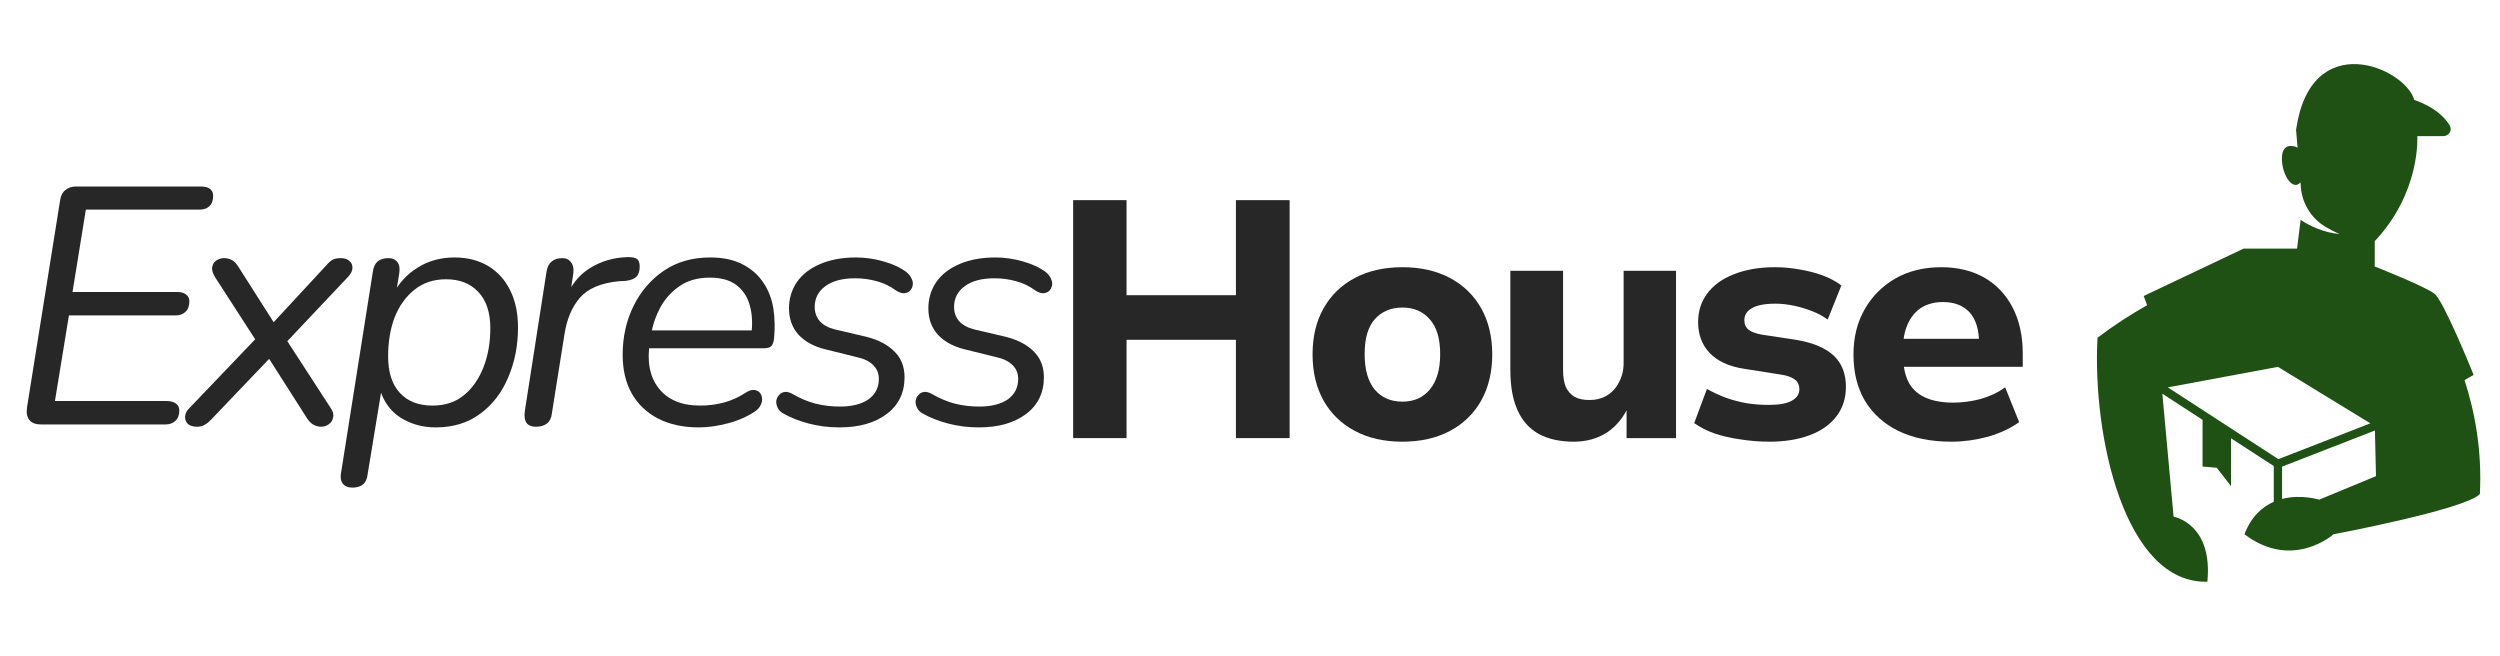 <svg version="1.0" preserveAspectRatio="xMidYMid meet" height="42" viewBox="0 0 120 31.5" zoomAndPan="magnify" width="160" xmlns:xlink="http://www.w3.org/1999/xlink" xmlns="http://www.w3.org/2000/svg"><defs><g></g><clipPath id="9a8070a28e"><path clip-rule="nonzero" d="M 100.652 3.074 L 119.062 3.074 L 119.062 28 L 100.652 28 Z M 100.652 3.074"></path></clipPath></defs><g clip-path="url(#9a8070a28e)"><path fill-rule="nonzero" fill-opacity="1" d="M 118.297 18.246 L 118.734 17.996 C 118.734 17.996 117.316 14.477 116.867 14.109 C 116.418 13.746 113.996 12.797 113.996 12.797 L 113.988 12.797 L 113.988 11.574 C 116.203 9.23 116.031 6.535 116.031 6.535 L 117.254 6.535 C 117.543 6.543 117.73 6.266 117.582 6.016 C 117.355 5.637 116.883 5.148 115.883 4.793 C 115.449 3.254 110.926 1.285 110.211 6.227 L 110.285 7.117 L 110.254 7.07 C 110.254 7.07 109.531 6.73 109.531 7.605 C 109.531 8.43 110.074 9.184 110.422 8.75 L 110.441 8.988 C 110.504 9.766 110.934 10.465 111.602 10.875 C 111.809 11 112.047 11.125 112.305 11.234 C 111.578 11.172 110.871 10.859 110.43 10.551 L 110.258 11.934 L 107.691 11.934 L 102.898 14.207 L 103.062 14.648 C 102.27 15.098 101.465 15.613 100.68 16.211 C 100.426 20.922 101.984 28.027 105.953 27.922 C 106.23 25.125 104.332 24.801 104.332 24.801 L 103.793 18.898 L 105.723 20.152 L 105.723 22.395 L 106.406 22.453 L 107.09 23.34 L 107.09 21.039 L 109.141 22.371 L 109.141 24.086 C 108.59 24.328 108.062 24.785 107.734 25.645 C 110.051 27.398 112.008 25.645 112.008 25.645 C 112.008 25.645 118.359 24.449 119.035 23.711 C 119.141 21.59 118.785 19.742 118.297 18.246 Z M 109.363 22.039 L 104.055 18.594 L 109.34 17.609 L 113.777 20.32 Z M 113.992 20.449 Z M 103.773 18.648 Z M 111.32 23.984 C 111.32 23.984 110.457 23.711 109.539 23.949 L 109.539 22.398 L 113.996 20.664 L 114.047 22.855 Z M 111.32 23.984" fill="#1f5014"></path></g><g fill-opacity="1" fill="#272727"><g transform="translate(50.23, 21.029)"><g><path d="M 1.281 0 L 1.281 -11.422 L 3.844 -11.422 L 3.844 -6.859 L 9.094 -6.859 L 9.094 -11.422 L 11.672 -11.422 L 11.672 0 L 9.094 0 L 9.094 -4.719 L 3.844 -4.719 L 3.844 0 Z M 1.281 0"></path></g></g></g><g fill-opacity="1" fill="#272727"><g transform="translate(62.362, 21.029)"><g><path d="M 4.953 0.172 C 4.078 0.172 3.316 0 2.672 -0.344 C 2.023 -0.688 1.523 -1.172 1.172 -1.797 C 0.816 -2.43 0.641 -3.172 0.641 -4.016 C 0.641 -4.867 0.816 -5.609 1.172 -6.234 C 1.523 -6.859 2.023 -7.344 2.672 -7.688 C 3.316 -8.031 4.078 -8.203 4.953 -8.203 C 5.828 -8.203 6.586 -8.031 7.234 -7.688 C 7.879 -7.344 8.379 -6.859 8.734 -6.234 C 9.086 -5.609 9.266 -4.867 9.266 -4.016 C 9.266 -3.172 9.086 -2.43 8.734 -1.797 C 8.379 -1.172 7.879 -0.688 7.234 -0.344 C 6.586 0 5.828 0.172 4.953 0.172 Z M 4.953 -1.75 C 5.504 -1.75 5.941 -1.941 6.266 -2.328 C 6.598 -2.723 6.766 -3.289 6.766 -4.031 C 6.766 -4.781 6.598 -5.336 6.266 -5.703 C 5.941 -6.078 5.504 -6.266 4.953 -6.266 C 4.398 -6.266 3.957 -6.078 3.625 -5.703 C 3.301 -5.336 3.141 -4.781 3.141 -4.031 C 3.141 -3.289 3.301 -2.723 3.625 -2.328 C 3.957 -1.941 4.398 -1.75 4.953 -1.75 Z M 4.953 -1.75"></path></g></g></g><g fill-opacity="1" fill="#272727"><g transform="translate(71.481, 21.029)"><g><path d="M 4.062 0.172 C 3.395 0.172 2.832 0.047 2.375 -0.203 C 1.926 -0.453 1.586 -0.832 1.359 -1.344 C 1.129 -1.852 1.016 -2.492 1.016 -3.266 L 1.016 -8.031 L 3.547 -8.031 L 3.547 -3.266 C 3.547 -2.953 3.586 -2.688 3.672 -2.469 C 3.766 -2.258 3.906 -2.098 4.094 -1.984 C 4.281 -1.879 4.52 -1.828 4.812 -1.828 C 5.125 -1.828 5.406 -1.898 5.656 -2.047 C 5.906 -2.203 6.098 -2.414 6.234 -2.688 C 6.379 -2.957 6.453 -3.266 6.453 -3.609 L 6.453 -8.031 L 8.969 -8.031 L 8.969 0 L 6.594 0 L 6.594 -1.594 L 6.719 -1.594 C 6.477 -1.031 6.129 -0.594 5.672 -0.281 C 5.211 0.02 4.676 0.172 4.062 0.172 Z M 4.062 0.172"></path></g></g></g><g fill-opacity="1" fill="#272727"><g transform="translate(80.713, 21.029)"><g><path d="M 4.234 0.172 C 3.742 0.172 3.273 0.133 2.828 0.062 C 2.379 0 1.969 -0.094 1.594 -0.219 C 1.219 -0.352 0.891 -0.52 0.609 -0.719 L 1.219 -2.359 C 1.5 -2.203 1.801 -2.062 2.125 -1.938 C 2.457 -1.82 2.797 -1.734 3.141 -1.672 C 3.492 -1.617 3.844 -1.594 4.188 -1.594 C 4.688 -1.594 5.055 -1.66 5.297 -1.797 C 5.535 -1.93 5.656 -2.113 5.656 -2.344 C 5.656 -2.551 5.582 -2.707 5.438 -2.812 C 5.289 -2.926 5.07 -3.004 4.781 -3.047 L 3 -3.328 C 2.27 -3.441 1.719 -3.695 1.344 -4.094 C 0.977 -4.488 0.797 -4.977 0.797 -5.562 C 0.797 -6.094 0.941 -6.551 1.234 -6.938 C 1.523 -7.332 1.945 -7.641 2.5 -7.859 C 3.062 -8.086 3.723 -8.203 4.484 -8.203 C 4.891 -8.203 5.285 -8.164 5.672 -8.094 C 6.055 -8.031 6.422 -7.938 6.766 -7.812 C 7.109 -7.688 7.41 -7.523 7.672 -7.328 L 7.016 -5.688 C 6.797 -5.852 6.547 -5.988 6.266 -6.094 C 5.984 -6.207 5.688 -6.297 5.375 -6.359 C 5.07 -6.422 4.785 -6.453 4.516 -6.453 C 3.992 -6.453 3.613 -6.379 3.375 -6.234 C 3.133 -6.098 3.016 -5.906 3.016 -5.656 C 3.016 -5.469 3.082 -5.316 3.219 -5.203 C 3.352 -5.098 3.562 -5.02 3.844 -4.969 L 5.578 -4.703 C 6.348 -4.566 6.926 -4.316 7.312 -3.953 C 7.695 -3.586 7.891 -3.094 7.891 -2.469 C 7.891 -1.914 7.738 -1.441 7.438 -1.047 C 7.133 -0.648 6.707 -0.348 6.156 -0.141 C 5.602 0.066 4.961 0.172 4.234 0.172 Z M 4.234 0.172"></path></g></g></g><g fill-opacity="1" fill="#272727"><g transform="translate(88.326, 21.029)"><g><path d="M 5.344 0.172 C 4.352 0.172 3.504 0 2.797 -0.344 C 2.098 -0.688 1.562 -1.172 1.188 -1.797 C 0.82 -2.422 0.641 -3.16 0.641 -4.016 C 0.641 -4.828 0.816 -5.547 1.172 -6.172 C 1.523 -6.797 2.016 -7.289 2.641 -7.656 C 3.273 -8.02 4.016 -8.203 4.859 -8.203 C 5.648 -8.203 6.336 -8.035 6.922 -7.703 C 7.504 -7.367 7.957 -6.891 8.281 -6.266 C 8.602 -5.648 8.766 -4.914 8.766 -4.062 L 8.766 -3.422 L 2.688 -3.422 L 2.688 -4.766 L 6.906 -4.766 L 6.672 -4.516 C 6.672 -5.191 6.52 -5.695 6.219 -6.031 C 5.914 -6.363 5.488 -6.531 4.938 -6.531 C 4.539 -6.531 4.195 -6.441 3.906 -6.266 C 3.625 -6.086 3.406 -5.828 3.25 -5.484 C 3.094 -5.148 3.016 -4.742 3.016 -4.266 L 3.016 -4.078 C 3.016 -3.523 3.098 -3.07 3.266 -2.719 C 3.441 -2.375 3.711 -2.117 4.078 -1.953 C 4.441 -1.785 4.891 -1.703 5.422 -1.703 C 5.848 -1.703 6.285 -1.758 6.734 -1.875 C 7.18 -2 7.578 -2.188 7.922 -2.438 L 8.594 -0.766 C 8.164 -0.461 7.66 -0.227 7.078 -0.062 C 6.492 0.094 5.914 0.172 5.344 0.172 Z M 5.344 0.172"></path></g></g></g><g fill-opacity="1" fill="#272727"><g transform="translate(0.387, 20.374)"><g><path d="M 1.594 0 C 1.332 0 1.145 -0.066 1.031 -0.203 C 0.914 -0.336 0.875 -0.535 0.906 -0.797 L 2.5 -10.766 C 2.531 -10.984 2.613 -11.145 2.75 -11.25 C 2.883 -11.363 3.055 -11.422 3.266 -11.422 L 9.25 -11.422 C 9.445 -11.422 9.594 -11.383 9.688 -11.312 C 9.789 -11.238 9.844 -11.129 9.844 -10.984 C 9.844 -10.754 9.781 -10.582 9.656 -10.469 C 9.539 -10.363 9.383 -10.312 9.188 -10.312 L 3.734 -10.312 L 3.094 -6.359 L 8.125 -6.359 C 8.312 -6.359 8.453 -6.316 8.547 -6.234 C 8.648 -6.16 8.703 -6.055 8.703 -5.922 C 8.703 -5.691 8.641 -5.52 8.516 -5.406 C 8.391 -5.289 8.234 -5.234 8.047 -5.234 L 2.922 -5.234 L 2.25 -1.125 L 7.609 -1.125 C 7.805 -1.125 7.957 -1.082 8.062 -1 C 8.164 -0.926 8.219 -0.816 8.219 -0.672 C 8.219 -0.453 8.156 -0.285 8.031 -0.172 C 7.906 -0.055 7.742 0 7.547 0 Z M 1.594 0"></path></g></g></g><g fill-opacity="1" fill="#272727"><g transform="translate(8.728, 20.374)"><g><path d="M 0.734 0.109 C 0.547 0.109 0.398 0.066 0.297 -0.016 C 0.203 -0.109 0.156 -0.223 0.156 -0.359 C 0.156 -0.504 0.219 -0.641 0.344 -0.766 L 3.766 -4.344 L 3.75 -3.734 L 1.609 -7.047 C 1.492 -7.234 1.441 -7.395 1.453 -7.531 C 1.473 -7.676 1.535 -7.785 1.641 -7.859 C 1.754 -7.941 1.883 -7.984 2.031 -7.984 C 2.164 -7.984 2.289 -7.953 2.406 -7.891 C 2.52 -7.828 2.625 -7.719 2.719 -7.562 L 4.547 -4.688 L 4.203 -4.688 L 6.922 -7.625 C 7.035 -7.758 7.141 -7.852 7.234 -7.906 C 7.336 -7.957 7.469 -7.984 7.625 -7.984 C 7.812 -7.984 7.953 -7.938 8.047 -7.844 C 8.148 -7.758 8.195 -7.648 8.188 -7.516 C 8.188 -7.391 8.129 -7.258 8.016 -7.125 L 4.844 -3.766 L 4.828 -4.359 L 7.109 -0.844 C 7.242 -0.664 7.297 -0.504 7.266 -0.359 C 7.242 -0.211 7.176 -0.098 7.062 -0.016 C 6.957 0.066 6.832 0.109 6.688 0.109 C 6.551 0.109 6.422 0.07 6.297 0 C 6.18 -0.07 6.082 -0.176 6 -0.312 L 4.016 -3.422 L 4.422 -3.391 L 1.422 -0.25 C 1.305 -0.125 1.195 -0.035 1.094 0.016 C 1 0.078 0.879 0.109 0.734 0.109 Z M 0.734 0.109"></path></g></g></g><g fill-opacity="1" fill="#272727"><g transform="translate(16.13, 20.374)"><g><path d="M 0.781 3.031 C 0.57 3.031 0.414 2.961 0.312 2.828 C 0.219 2.691 0.195 2.504 0.25 2.266 L 1.766 -7.328 C 1.797 -7.555 1.875 -7.723 2 -7.828 C 2.125 -7.93 2.297 -7.984 2.516 -7.984 C 2.711 -7.984 2.859 -7.914 2.953 -7.781 C 3.047 -7.656 3.07 -7.473 3.031 -7.234 L 2.828 -6 L 2.719 -6.219 C 3.008 -6.781 3.41 -7.219 3.922 -7.531 C 4.43 -7.852 5.02 -8.016 5.688 -8.016 C 6.301 -8.016 6.836 -7.879 7.297 -7.609 C 7.754 -7.336 8.109 -6.945 8.359 -6.438 C 8.609 -5.938 8.734 -5.344 8.734 -4.656 C 8.734 -3.789 8.578 -2.992 8.266 -2.266 C 7.961 -1.535 7.516 -0.953 6.922 -0.516 C 6.336 -0.078 5.625 0.141 4.781 0.141 C 4.156 0.141 3.594 -0.016 3.094 -0.328 C 2.594 -0.648 2.254 -1.133 2.078 -1.781 L 2.203 -1.781 L 1.516 2.391 C 1.492 2.609 1.422 2.77 1.297 2.875 C 1.18 2.977 1.008 3.031 0.781 3.031 Z M 4.625 -0.906 C 5.227 -0.906 5.734 -1.07 6.141 -1.406 C 6.547 -1.738 6.859 -2.188 7.078 -2.75 C 7.297 -3.312 7.406 -3.93 7.406 -4.609 C 7.406 -5.379 7.211 -5.961 6.828 -6.359 C 6.453 -6.766 5.938 -6.969 5.281 -6.969 C 4.688 -6.969 4.18 -6.801 3.766 -6.469 C 3.348 -6.133 3.031 -5.691 2.812 -5.141 C 2.602 -4.586 2.5 -3.961 2.5 -3.266 C 2.5 -2.504 2.688 -1.922 3.062 -1.516 C 3.438 -1.109 3.957 -0.906 4.625 -0.906 Z M 4.625 -0.906"></path></g></g></g><g fill-opacity="1" fill="#272727"><g transform="translate(24.472, 20.374)"><g><path d="M 1.25 0.109 C 1.039 0.109 0.891 0.047 0.797 -0.078 C 0.711 -0.211 0.688 -0.398 0.719 -0.641 L 1.766 -7.359 C 1.805 -7.578 1.891 -7.734 2.016 -7.828 C 2.141 -7.93 2.305 -7.984 2.516 -7.984 C 2.703 -7.984 2.844 -7.914 2.938 -7.781 C 3.039 -7.656 3.078 -7.477 3.047 -7.25 L 2.859 -6 L 2.672 -6 C 2.898 -6.645 3.281 -7.141 3.812 -7.484 C 4.352 -7.828 4.957 -8.008 5.625 -8.031 C 5.863 -8.039 6.023 -8.008 6.109 -7.938 C 6.191 -7.875 6.234 -7.754 6.234 -7.578 C 6.234 -7.359 6.18 -7.195 6.078 -7.094 C 5.973 -6.988 5.801 -6.922 5.562 -6.891 L 5.234 -6.875 C 4.367 -6.789 3.742 -6.523 3.359 -6.078 C 2.984 -5.641 2.738 -5.062 2.625 -4.344 L 2.016 -0.516 C 1.992 -0.305 1.914 -0.148 1.781 -0.047 C 1.656 0.055 1.477 0.109 1.25 0.109 Z M 1.25 0.109"></path></g></g></g><g fill-opacity="1" fill="#272727"><g transform="translate(29.169, 20.374)"><g><path d="M 4.375 0.141 C 3.625 0.141 2.973 0 2.422 -0.281 C 1.879 -0.562 1.457 -0.961 1.156 -1.484 C 0.863 -2.004 0.719 -2.625 0.719 -3.344 C 0.719 -4.195 0.891 -4.973 1.234 -5.672 C 1.578 -6.379 2.062 -6.945 2.688 -7.375 C 3.312 -7.801 4.055 -8.016 4.922 -8.016 C 5.535 -8.016 6.051 -7.906 6.469 -7.688 C 6.883 -7.477 7.219 -7.188 7.469 -6.812 C 7.719 -6.445 7.879 -6.031 7.953 -5.562 C 8.023 -5.094 8.035 -4.609 7.984 -4.109 C 7.961 -3.93 7.914 -3.812 7.844 -3.75 C 7.77 -3.688 7.648 -3.656 7.484 -3.656 L 1.734 -3.656 L 1.859 -4.516 L 7.172 -4.516 L 6.891 -4.312 C 6.961 -4.82 6.941 -5.281 6.828 -5.688 C 6.723 -6.094 6.516 -6.422 6.203 -6.672 C 5.891 -6.922 5.457 -7.047 4.906 -7.047 C 4.32 -7.047 3.836 -6.91 3.453 -6.641 C 3.066 -6.379 2.758 -6.039 2.531 -5.625 C 2.312 -5.219 2.164 -4.797 2.094 -4.359 L 2.031 -3.969 C 1.875 -3.051 2.008 -2.312 2.438 -1.75 C 2.875 -1.188 3.539 -0.906 4.438 -0.906 C 4.82 -0.906 5.195 -0.953 5.562 -1.047 C 5.938 -1.148 6.285 -1.305 6.609 -1.516 C 6.766 -1.617 6.895 -1.664 7 -1.656 C 7.113 -1.656 7.207 -1.617 7.281 -1.547 C 7.352 -1.473 7.395 -1.383 7.406 -1.281 C 7.426 -1.188 7.41 -1.082 7.359 -0.969 C 7.316 -0.852 7.227 -0.742 7.094 -0.641 C 6.727 -0.391 6.297 -0.195 5.797 -0.062 C 5.305 0.07 4.832 0.141 4.375 0.141 Z M 4.375 0.141"></path></g></g></g><g fill-opacity="1" fill="#272727"><g transform="translate(36.684, 20.374)"><g><path d="M 3.609 0.141 C 3.086 0.141 2.594 0.078 2.125 -0.047 C 1.656 -0.172 1.25 -0.332 0.906 -0.531 C 0.781 -0.602 0.691 -0.695 0.641 -0.812 C 0.586 -0.926 0.566 -1.035 0.578 -1.141 C 0.598 -1.254 0.645 -1.348 0.719 -1.422 C 0.789 -1.504 0.883 -1.551 1 -1.562 C 1.113 -1.57 1.238 -1.535 1.375 -1.453 C 1.719 -1.254 2.078 -1.102 2.453 -1 C 2.836 -0.906 3.227 -0.859 3.625 -0.859 C 4.207 -0.859 4.664 -0.973 5 -1.203 C 5.332 -1.441 5.5 -1.77 5.5 -2.188 C 5.5 -2.457 5.406 -2.68 5.219 -2.859 C 5.039 -3.035 4.781 -3.16 4.438 -3.234 L 2.922 -3.609 C 2.379 -3.742 1.953 -3.977 1.641 -4.312 C 1.336 -4.656 1.188 -5.078 1.188 -5.578 C 1.188 -6.035 1.312 -6.453 1.562 -6.828 C 1.82 -7.203 2.195 -7.492 2.688 -7.703 C 3.176 -7.91 3.75 -8.016 4.406 -8.016 C 4.844 -8.016 5.281 -7.953 5.719 -7.828 C 6.164 -7.703 6.535 -7.531 6.828 -7.312 C 6.953 -7.207 7.035 -7.098 7.078 -6.984 C 7.129 -6.879 7.145 -6.773 7.125 -6.672 C 7.102 -6.566 7.055 -6.477 6.984 -6.406 C 6.91 -6.344 6.816 -6.305 6.703 -6.297 C 6.586 -6.297 6.457 -6.344 6.312 -6.438 C 6.051 -6.633 5.75 -6.781 5.406 -6.875 C 5.07 -6.969 4.723 -7.016 4.359 -7.016 C 3.754 -7.016 3.281 -6.891 2.938 -6.641 C 2.594 -6.391 2.422 -6.055 2.422 -5.641 C 2.422 -5.379 2.5 -5.156 2.656 -4.969 C 2.82 -4.781 3.066 -4.645 3.391 -4.562 L 4.922 -4.203 C 5.492 -4.055 5.938 -3.82 6.25 -3.5 C 6.57 -3.188 6.734 -2.773 6.734 -2.266 C 6.734 -1.516 6.445 -0.926 5.875 -0.5 C 5.301 -0.07 4.547 0.141 3.609 0.141 Z M 3.609 0.141"></path></g></g></g><g fill-opacity="1" fill="#272727"><g transform="translate(43.373, 20.374)"><g><path d="M 3.609 0.141 C 3.086 0.141 2.594 0.078 2.125 -0.047 C 1.656 -0.172 1.25 -0.332 0.906 -0.531 C 0.781 -0.602 0.691 -0.695 0.641 -0.812 C 0.586 -0.926 0.566 -1.035 0.578 -1.141 C 0.598 -1.254 0.645 -1.348 0.719 -1.422 C 0.789 -1.504 0.883 -1.551 1 -1.562 C 1.113 -1.57 1.238 -1.535 1.375 -1.453 C 1.719 -1.254 2.078 -1.102 2.453 -1 C 2.836 -0.906 3.227 -0.859 3.625 -0.859 C 4.207 -0.859 4.664 -0.973 5 -1.203 C 5.332 -1.441 5.5 -1.77 5.5 -2.188 C 5.5 -2.457 5.406 -2.68 5.219 -2.859 C 5.039 -3.035 4.781 -3.16 4.438 -3.234 L 2.922 -3.609 C 2.379 -3.742 1.953 -3.977 1.641 -4.312 C 1.336 -4.656 1.188 -5.078 1.188 -5.578 C 1.188 -6.035 1.312 -6.453 1.562 -6.828 C 1.82 -7.203 2.195 -7.492 2.688 -7.703 C 3.176 -7.91 3.75 -8.016 4.406 -8.016 C 4.844 -8.016 5.281 -7.953 5.719 -7.828 C 6.164 -7.703 6.535 -7.531 6.828 -7.312 C 6.953 -7.207 7.035 -7.098 7.078 -6.984 C 7.129 -6.879 7.145 -6.773 7.125 -6.672 C 7.102 -6.566 7.055 -6.477 6.984 -6.406 C 6.91 -6.344 6.816 -6.305 6.703 -6.297 C 6.586 -6.297 6.457 -6.344 6.312 -6.438 C 6.051 -6.633 5.75 -6.781 5.406 -6.875 C 5.07 -6.969 4.723 -7.016 4.359 -7.016 C 3.754 -7.016 3.281 -6.891 2.938 -6.641 C 2.594 -6.391 2.422 -6.055 2.422 -5.641 C 2.422 -5.379 2.5 -5.156 2.656 -4.969 C 2.82 -4.781 3.066 -4.645 3.391 -4.562 L 4.922 -4.203 C 5.492 -4.055 5.938 -3.82 6.25 -3.5 C 6.57 -3.188 6.734 -2.773 6.734 -2.266 C 6.734 -1.516 6.445 -0.926 5.875 -0.5 C 5.301 -0.07 4.547 0.141 3.609 0.141 Z M 3.609 0.141"></path></g></g></g></svg>